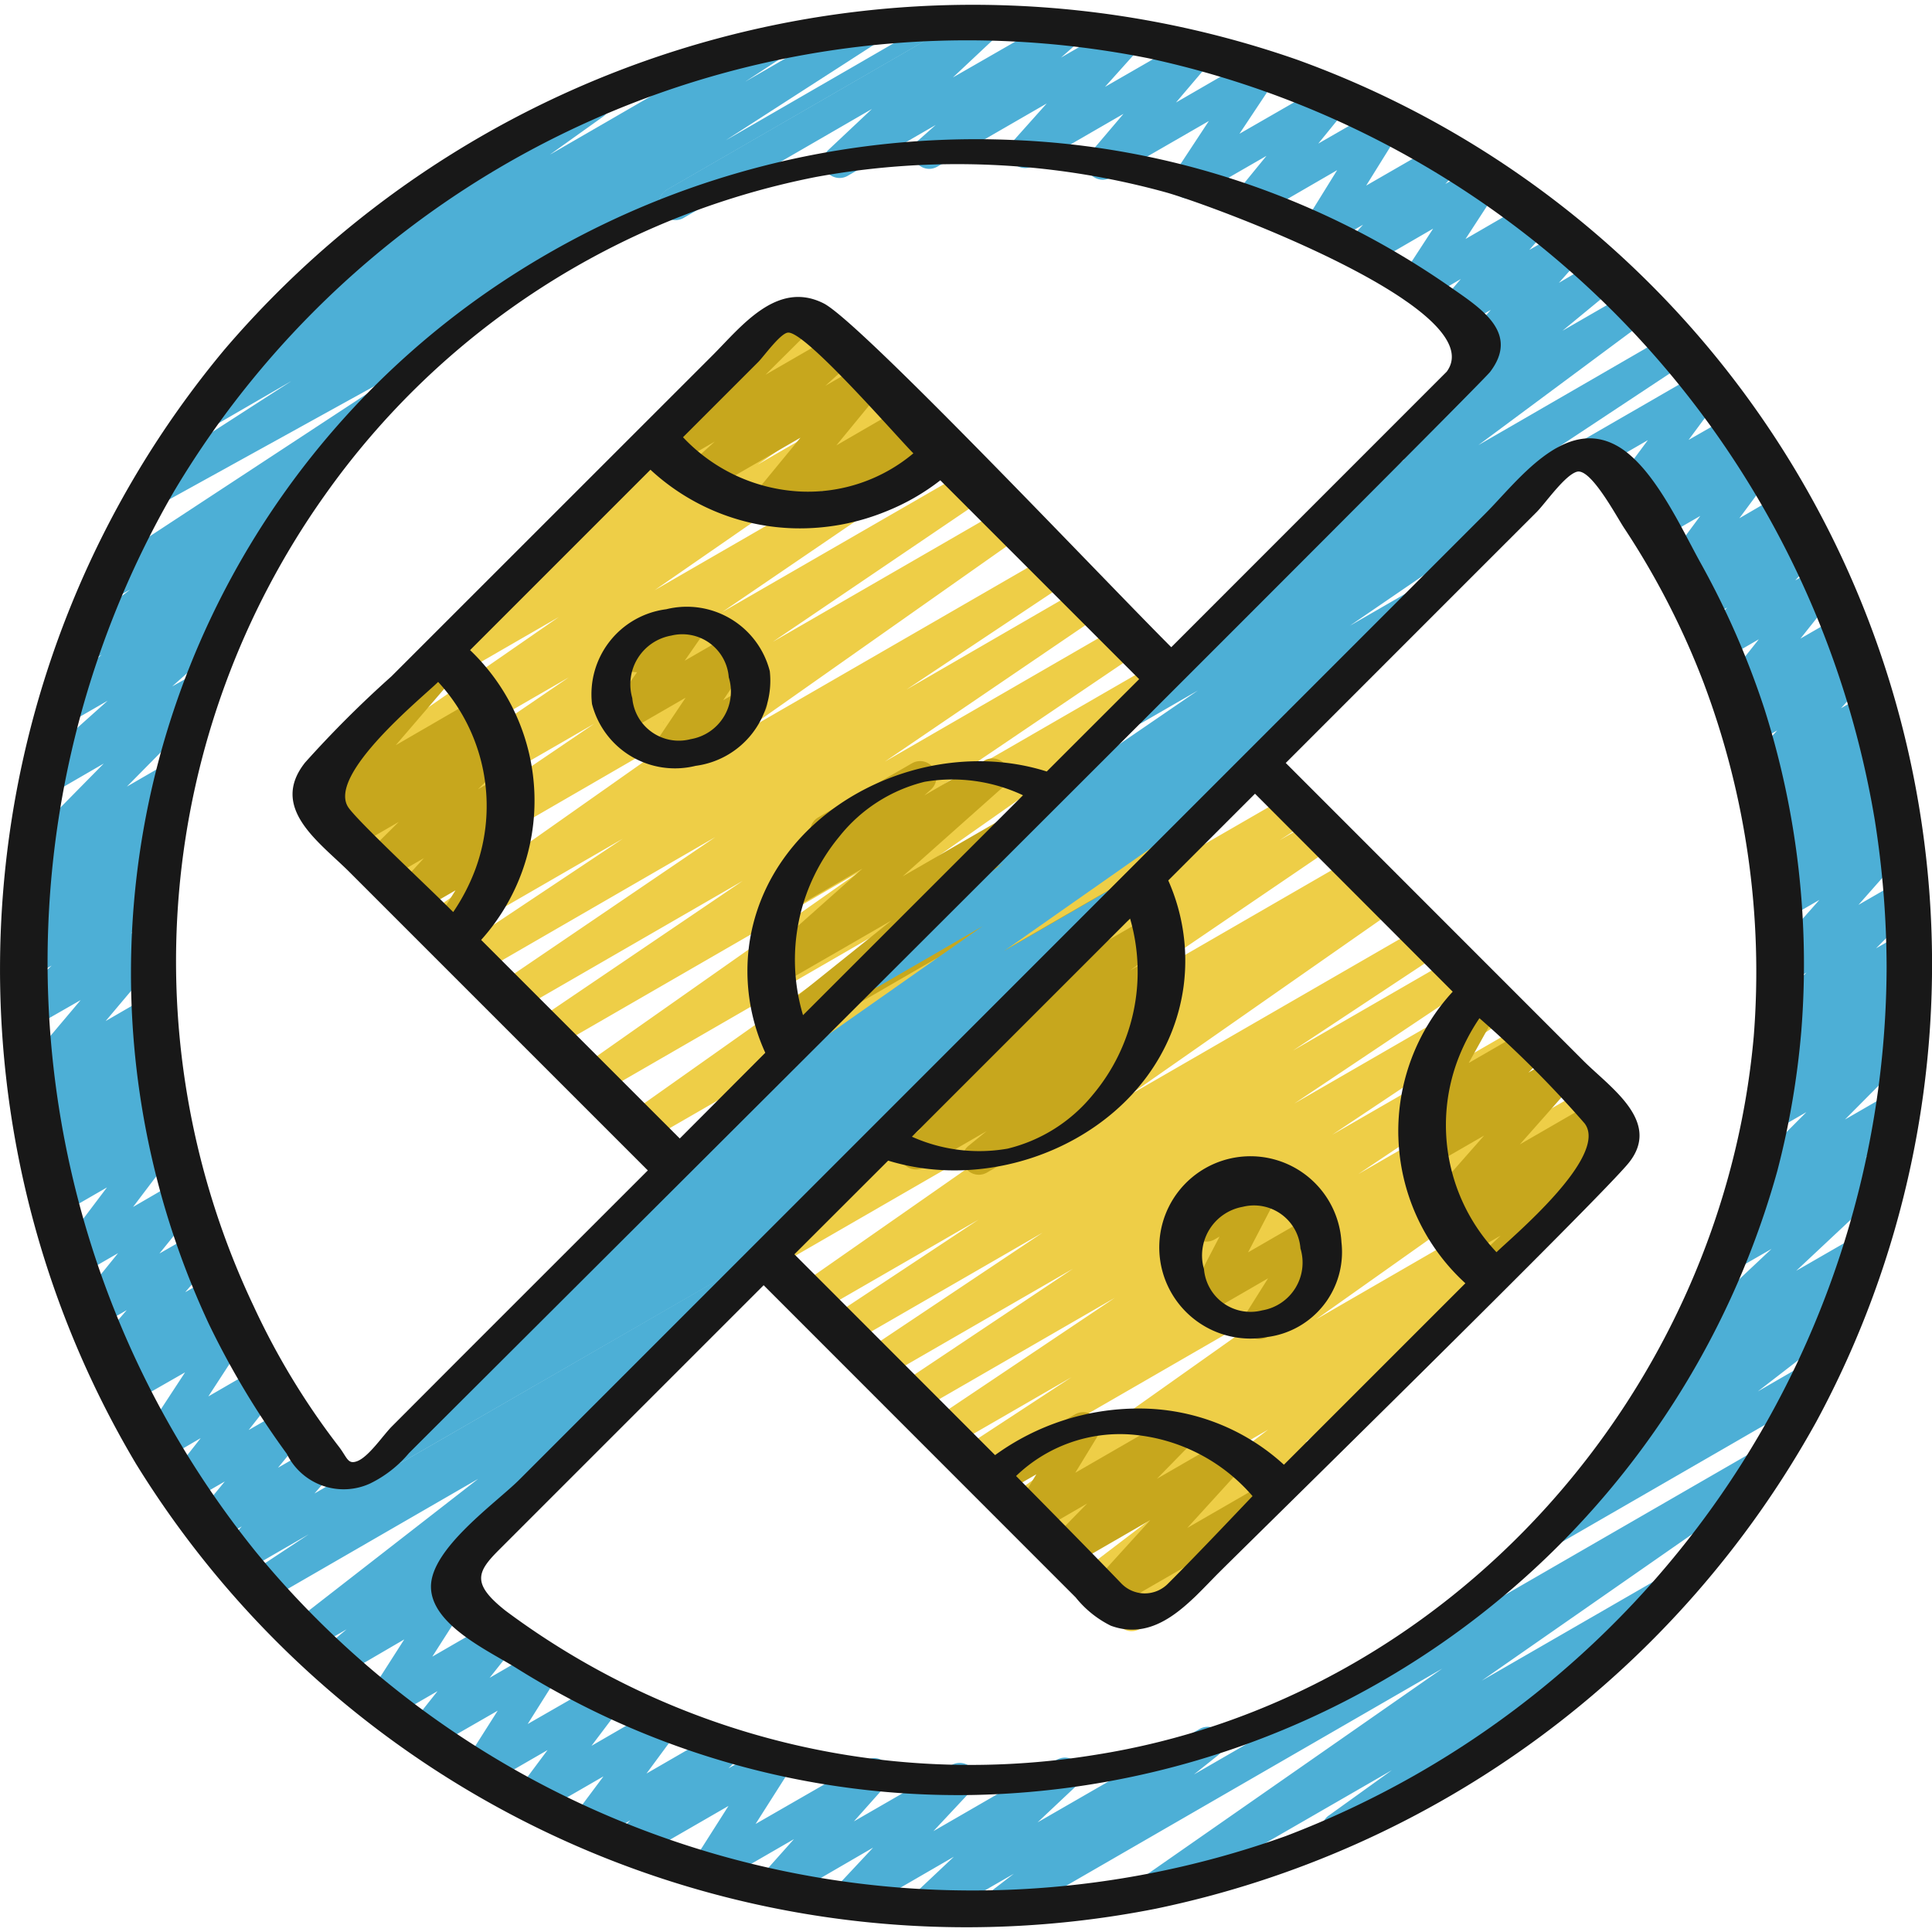 <svg xmlns="http://www.w3.org/2000/svg" xmlns:xlink="http://www.w3.org/1999/xlink" width="148" height="148" viewBox="0 0 148 148"><defs><clipPath id="a"><rect width="148" height="148" transform="translate(965.999 3996)" fill="#fff" stroke="#707070" stroke-width="1"></rect></clipPath></defs><g transform="translate(-965.999 -3996)" clip-path="url(#a)"><g transform="translate(965.193 3995.147)"><path d="M87.5,125.809a1.247,1.247,0,0,1-.823-2.185l4.27-3.741L85.207,123.2a1.247,1.247,0,0,1-1.379-2.07l14.12-10.758-16.213,9.359a1.247,1.247,0,0,1-1.312-2.12l6.757-4.465-7.613,4.4a1.247,1.247,0,0,1-1.347-2.1L100.17,99.9l-24.254,14a1.247,1.247,0,1,1-1.31-2.123l8.284-5.425-9.211,5.318a1.247,1.247,0,0,1-1.317-2.115l13.846-9.284-15.165,8.755a1.247,1.247,0,0,1-1.314-2.118L83,98.045l-14.542,8.393a1.247,1.247,0,1,1-1.317-2.118l13.534-9.039-14.824,8.555a1.247,1.247,0,0,1-1.312-2.12l11.224-7.43-12.339,7.121a1.247,1.247,0,0,1-1.337-2.1L82.436,85.1,60.042,98.025a1.247,1.247,0,0,1-1.295-2.13l.943-.606-1.512.873a1.247,1.247,0,0,1-1.324-2.11l16.759-11.4L55.261,93.244a1.247,1.247,0,1,1-1.3-2.13l2.2-1.409-2.814,1.621a1.247,1.247,0,1,1-1.33-2.11L69.683,77.131,50.325,88.305a1.247,1.247,0,0,1-1.344-2.1L70.843,70.743,46.7,84.681a1.247,1.247,0,0,1-1.339-2.1L66.53,67.7,43.191,81.171a1.247,1.247,0,0,1-1.322-2.113L57.7,68.333,40.372,78.34a1.247,1.247,0,1,1-1.327-2.113L55.6,64.979,37.474,75.455a1.247,1.247,0,0,1-1.314-2.12L48.519,65.1l-13.556,7.83a1.247,1.247,0,0,1-1.342-2.1L55.034,55.747,31.428,69.408A1.247,1.247,0,0,1,30.1,67.3L46.316,56.3,28.555,66.547a1.247,1.247,0,0,1-1.324-2.11L44.371,52.747,25.828,63.452A1.247,1.247,0,0,1,24.5,61.347l19.1-13.22L33.044,54.218a1.247,1.247,0,0,1-1.332-2.105l9.955-6.859a1.247,1.247,0,0,1-.871-2.245l9.768-7.358a1.232,1.232,0,0,1-.531-.432,1.247,1.247,0,0,1,.215-1.669l6.735-5.709a1.247,1.247,0,0,1,.544-1.517l4.011-2.317a1.247,1.247,0,0,1,1.429,2.033l-.536.454,1.307-.748a1.247,1.247,0,0,1,1.374,2.075L58.6,32.73l7.685-4.437A1.247,1.247,0,0,1,67.612,30.4l-8.777,6.049,9.892-5.712a1.247,1.247,0,0,1,1.332,2.105l-19.1,13.22L71.94,33.95a1.247,1.247,0,0,1,1.324,2.113L56.121,47.746,74.9,36.915a1.247,1.247,0,0,1,1.324,2.113L60.01,50.018,77.752,39.774a1.247,1.247,0,0,1,1.342,2.1L57.678,56.957,81.3,43.321a1.247,1.247,0,0,1,1.314,2.12L70.254,53.672,83.808,45.83a1.247,1.247,0,0,1,1.327,2.11L68.593,59.194,86.726,48.718a1.247,1.247,0,0,1,1.322,2.113L72.222,61.541l17.323-10a1.247,1.247,0,0,1,1.342,2.1L69.71,68.523,93.054,55.054a1.247,1.247,0,0,1,1.344,2.1L72.544,72.616,96.676,58.68A1.247,1.247,0,0,1,98,60.791L80.316,72.883,99.691,61.7a1.247,1.247,0,0,1,1.3,2.128l-2.178,1.4,2.8-1.614a1.247,1.247,0,0,1,1.327,2.113l-16.759,11.4,18.35-10.6a1.247,1.247,0,1,1,1.3,2.13l-.943.606,1.509-.873a1.247,1.247,0,0,1,1.337,2.1L87.37,84.716l22.4-12.93a1.247,1.247,0,0,1,1.312,2.12L99.856,81.331l12.329-7.119A1.248,1.248,0,0,1,113.5,76.33L99.961,85.387l14.833-8.565a1.248,1.248,0,0,1,1.317,2.12l-13.247,8.837L117.386,79.4a1.247,1.247,0,0,1,1.319,2.115L104.86,90.792l15.163-8.752a1.247,1.247,0,0,1,1.31,2.12L113.021,89.6l9.229-5.333a1.247,1.247,0,0,1,1.344,2.1L101.63,101.919l20.121-11.626a1.247,1.247,0,0,1,1.312,2.12l-8.86,5.862a1.377,1.377,0,0,1,1.07.556,1.247,1.247,0,0,1-.282,1.684l-14.18,10.805a1.247,1.247,0,0,1,1.3,2.09l-9.478,8.3a1.247,1.247,0,0,1-.5,1.611l-4.016,2.32a1.22,1.22,0,0,1-.621.165Z" fill="#eece47"></path><path d="M75.784,90.844A1.247,1.247,0,0,1,75,88.629l1.379-1.122-4.789,2.766a1.247,1.247,0,0,1-1.367-2.08l1.247-.92-2.993,1.746a1.247,1.247,0,0,1-1.359-2.088l2.729-2L65.926,87.2a1.247,1.247,0,0,1-1.367-2.08l5.719-4.24L63.6,84.7a1.247,1.247,0,0,1-1.4-2.05l10.476-8.458L61.452,80.68a1.247,1.247,0,0,1-1.407-2.053l9.047-7.256-8.481,4.894a1.247,1.247,0,0,1-1.452-2.013l7.72-6.864-5.1,2.951a1.247,1.247,0,0,1-1.447-2.018L63.447,65.6a1.248,1.248,0,0,1,.045-2.135l7.179-4.143a1.247,1.247,0,0,1,1.444,2.018l-.5.444,4.6-2.669a1.247,1.247,0,0,1,1.452,2.01L69.95,67.989l11.973-6.914a1.247,1.247,0,0,1,1.4,2.053L74.29,70.384l11.045-6.375a1.247,1.247,0,0,1,1.4,2.05L76.25,74.519l11.511-6.645a1.247,1.247,0,0,1,1.364,2.083L83.406,74.2l5.353-3.09a1.247,1.247,0,0,1,1.359,2.088l-2.744,2,1.646-.95a1.247,1.247,0,0,1,1.367,2.083l-1.512,1.122a1.247,1.247,0,0,1,1.115,2.17L87.3,81.825a1.227,1.227,0,0,1,.9.609,1.247,1.247,0,0,1-.454,1.7L76.41,90.677a1.247,1.247,0,0,1-.626.167Z" fill="#c7a71d"></path><path d="M120,119.042a1.247,1.247,0,0,1-.748-2.245l7.565-5.844a1.247,1.247,0,0,1-1.15-2.173l3.781-2.9a1.247,1.247,0,0,1-.621-2.133l7.685-7.221-2.649,1.526a1.247,1.247,0,0,1-1.444-2.018l3.243-2.829-.364.21a1.247,1.247,0,0,1-1.5-1.958l5.383-5.408-2.422,1.4a1.247,1.247,0,0,1-1.439-2.023l1.394-1.2a1.347,1.347,0,0,1-1.055-.5,1.247,1.247,0,0,1,.162-1.656l1.893-1.746a1.247,1.247,0,0,1-1.479-1.975l2.956-2.993-1.422.821a1.247,1.247,0,0,1-1.556-1.911l3.966-4.477-2.417,1.4a1.247,1.247,0,0,1-1.5-1.961l1.978-2-.97.559a1.247,1.247,0,0,1-1.5-1.958l1.676-1.686-.654.377a1.247,1.247,0,0,1-1.517-1.951l1.746-1.786-.828.479a1.247,1.247,0,0,1-1.546-1.921l2.3-2.534-1.8,1.04a1.247,1.247,0,0,1-1.5-1.968l.673-.661a1.247,1.247,0,0,1-1.586-1.863l2.806-3.529-2.7,1.559a1.247,1.247,0,0,1-1.551-1.916l1.823-2.078-1.746,1a1.247,1.247,0,0,1-1.531-1.933l1.247-1.339-1,.584a1.247,1.247,0,0,1-1.626-1.821l2.6-3.507-3.185,1.838a1.247,1.247,0,0,1-1.544-1.926l1.27-1.374-1.4.808a1.247,1.247,0,0,1-1.626-1.823l2.467-3.327-3.654,2.11a1.247,1.247,0,1,1-1.247-2.16L131,29.405a1.247,1.247,0,0,1,1.626,1.821l-2.467,3.327,3.282-1.878a1.247,1.247,0,0,1,1.541,1.926l-1.27,1.374,1.309-.748a1.247,1.247,0,0,1,1.626,1.821l-2.6,3.507,3.13-1.823a1.247,1.247,0,0,1,1.531,1.936l-1.247,1.339,1.187-.686a1.247,1.247,0,0,1,1.551,1.913l-1.863,2.08,1.6-.928a1.247,1.247,0,0,1,1.6,1.856l-2.806,3.529,2.8-1.616a1.247,1.247,0,0,1,1.5,1.97l-.676.661.234-.135a1.247,1.247,0,0,1,1.546,1.921l-2.3,2.534,1.664-.96a1.247,1.247,0,0,1,1.519,1.948l-1.746,1.786,1-.574a1.247,1.247,0,0,1,1.5,1.958L144.1,60.948l.928-.536a1.247,1.247,0,0,1,1.512,1.958l-1.983,2,1.013-.584a1.247,1.247,0,0,1,1.556,1.908l-3.953,4.475,2.8-1.614a1.247,1.247,0,0,1,1.512,1.958L144.521,73.5l1.763-1.015a1.247,1.247,0,0,1,1.467,2l-1.891,1.746.377-.217a1.247,1.247,0,0,1,1.439,2.023l-1.195,1.033a1.248,1.248,0,0,1,1.045,2.118l-5.388,5.425,3.362-1.941a1.247,1.247,0,0,1,1.444,2.02L143.7,89.52l.918-.529a1.247,1.247,0,0,1,1.477,2L138.405,98.2l4.49-2.589a1.247,1.247,0,0,1,1.382,2.068l-2.385,1.831a1.265,1.265,0,0,1,1.247.534,1.247,1.247,0,0,1-.274,1.679l-7.406,5.722,3.455-2a1.247,1.247,0,1,1,1.247,2.158l-19.55,11.287a1.23,1.23,0,0,1-.614.15Z" fill="#4dafd6"></path><path d="M129.927,28.659l-9.877,6.535a1.2,1.2,0,0,1,1.048.574,1.247,1.247,0,0,1-.349,1.7L104.211,48.788l4.19-2.419a1.249,1.249,0,1,1,1.322,2.12L99.2,55.573a1.247,1.247,0,0,1,1.671.424,1.262,1.262,0,0,1-.324,1.7L77.722,73.706l7.932-4.589a1.247,1.247,0,0,1,1.7.424,1.265,1.265,0,0,1-.374,1.7l-8.755,5.787a1.354,1.354,0,0,1,1.048.6,1.265,1.265,0,0,1-.374,1.7l-8.181,5.388a1.225,1.225,0,0,1,.9.574,1.247,1.247,0,0,1-.374,1.7l-7.458,4.889a1.107,1.107,0,0,1,.723.574,1.23,1.23,0,0,1-.449,1.7l-2.819,1.621L31.752,112.766a1.125,1.125,0,0,1-.624.175,1.172,1.172,0,0,1-1.048-.6.092.092,0,0,1-.025-.075,1.23,1.23,0,0,1,.4-1.621l7.458-4.864a1.217,1.217,0,0,1-.723-.549,1.265,1.265,0,0,1,.374-1.7l8.156-5.363a1.266,1.266,0,0,1-.5-2.295l8.755-5.787a1.247,1.247,0,0,1-.7-2.27l22.8-16.013L68.144,76.4a1.249,1.249,0,0,1-1.322-2.12L77.7,66.971l-.349.2a1.247,1.247,0,0,1-1.322-2.1L92.563,53.752l-4.19,2.419a1.249,1.249,0,0,1-1.322-2.12l9.1-6.036a1.245,1.245,0,0,1-.848-2.245L108.4,36.042a1.247,1.247,0,0,1-1.247-2.12l6.435-5.263a1.175,1.175,0,0,1-.474-.374,1.247,1.247,0,0,1,.025-1.621l1.871-2.07-2.245,1.3a1.265,1.265,0,0,1-1.6-.274,1.247,1.247,0,0,1,.025-1.621l1.522-1.771-2.918,1.7a1.247,1.247,0,0,1-1.522-.224,1.277,1.277,0,0,1-.15-1.546l2.469-3.791-4.989,2.893a1.27,1.27,0,0,1-1.6-.3,1.285,1.285,0,0,1,.075-1.646l1.147-1.247L102.39,19.7a1.245,1.245,0,0,1-1.671-1.746l2.519-4.066L97.2,17.385a1.26,1.26,0,0,1-1.571-.274,1.275,1.275,0,0,1-.025-1.6l2.22-2.719-5.413,3.118a1.247,1.247,0,0,1-1.646-1.771l2.644-4.016-7.483,4.315a1.247,1.247,0,0,1-1.6-1.871l2.544-2.993-6.909,3.991a1.27,1.27,0,0,1-1.6-.3,1.215,1.215,0,0,1,.05-1.6L80.989,8.78l-8.381,4.839a1.227,1.227,0,0,1-1.621-.349,1.262,1.262,0,0,1,.175-1.671l1.322-1.172-6.735,3.891a1.247,1.247,0,0,1-1.621-.324,1.225,1.225,0,0,1,.125-1.646L67.6,9.2,53.153,17.56a1.29,1.29,0,0,1-1.721-.474.708.708,0,0,1-.1-.3,1.247,1.247,0,0,1,.574-1.4L75.277,1.9l.4-.224a1.247,1.247,0,0,1,1.472,1.97L73.806,6.784,81.962,2.1a1.247,1.247,0,0,1,1.447,2L82.087,5.263l4.39-2.544a1.27,1.27,0,0,1,1.6.3,1.247,1.247,0,0,1-.05,1.621L85.454,7.508l6.41-3.692a1.23,1.23,0,0,1,1.571.3,1.215,1.215,0,0,1,0,1.6L90.892,8.705l5.862-3.392a1.247,1.247,0,0,1,1.671,1.771L95.755,11.1l6.635-3.816a1.23,1.23,0,0,1,1.571.274,1.247,1.247,0,0,1,.025,1.6l-2.195,2.694,4.515-2.594a1.247,1.247,0,0,1,1.7,1.721l-2.544,4.091,5.712-3.292a1.247,1.247,0,0,1,1.522,1.921l-1.172,1.247,2.345-1.347a1.287,1.287,0,0,1,1.546.224,1.247,1.247,0,0,1,.125,1.546l-2.469,3.791,4.864-2.819a1.27,1.27,0,0,1,1.6.3,1.247,1.247,0,0,1-.025,1.6L117.955,20l2.569-1.472a1.247,1.247,0,0,1,1.546,1.921l-1.846,2.07,2.893-1.7a1.285,1.285,0,0,1,1.671.374,1.267,1.267,0,0,1-.249,1.671L120.5,26.19l5.188-2.993a1.267,1.267,0,0,1,1.671.4,1.282,1.282,0,0,1-.3,1.7l-13,9.653,14.542-8.406a1.247,1.247,0,0,1,1.7.424,1.265,1.265,0,0,1-.374,1.7Z" fill="#4dafd6"></path><path d="M136.737,113.989,114.313,129.6l13.619-7.857a1.247,1.247,0,0,1,1.347,2.1l-10.052,7.233a1.058,1.058,0,0,1,.424.449,1.247,1.247,0,0,1-.449,1.7L103.987,142a1.247,1.247,0,0,1-1.347-2.1l4.789-3.442-17.211,9.927a1.239,1.239,0,0,1-1.322-2.1l22.4-15.614L78.021,147.886a1.185,1.185,0,0,1-.624.175,1.3,1.3,0,0,1-1.048-.549,1.277,1.277,0,0,1,.274-1.7l1.846-1.422-6.061,3.492a1.257,1.257,0,0,1-1.5-2l2.968-2.794-7.583,4.39a1.26,1.26,0,0,1-1.546-1.946l2.943-3.143-6.959,4.041a1.265,1.265,0,0,1-1.6-.3,1.247,1.247,0,0,1,.025-1.621l2.469-2.769-6.086,3.517a1.247,1.247,0,0,1-1.522-.2,1.277,1.277,0,0,1-.15-1.546l2.744-4.315-6.959,4.016a1.257,1.257,0,0,1-1.522-1.97l.973-.948-2.794,1.6a1.225,1.225,0,0,1-1.546-.249,1.247,1.247,0,0,1-.075-1.571l2.345-3.143L42.1,139.78a1.2,1.2,0,0,1-1.546-.249,1.247,1.247,0,0,1-.075-1.571l2.27-3.043-4.664,2.694a1.247,1.247,0,0,1-1.522-.2,1.277,1.277,0,0,1-.15-1.546l2.519-3.966L33.9,134.791a1.2,1.2,0,0,1-1.546-.274,1.21,1.21,0,0,1-.05-1.571l2.02-2.544L30.7,132.5a1.292,1.292,0,0,1-1.546-.224,1.275,1.275,0,0,1-.125-1.546l2.744-4.29-4.789,2.794a1.253,1.253,0,0,1-1.447-2.045l1.821-1.522-2.669,1.546a1.267,1.267,0,0,1-1.671-.4,1.247,1.247,0,0,1,.274-1.671l14.143-11-16.063,9.279a1.249,1.249,0,0,1-1.322-2.12l4.415-2.918-4.964,2.868a1.27,1.27,0,0,1-1.6-.3,1.247,1.247,0,0,1,.05-1.621l1.372-1.546-1.871,1.073a1.23,1.23,0,0,1-1.571-.274,1.247,1.247,0,0,1-.025-1.6l2.17-2.644-2.544,1.472a1.26,1.26,0,0,1-1.571-.274,1.275,1.275,0,0,1-.025-1.6l2.295-2.918-2.694,1.571a1.217,1.217,0,0,1-1.522-.224,1.277,1.277,0,0,1-.15-1.546l3.168-4.839-4.016,2.295a1.237,1.237,0,0,1-1.5-1.946l.923-.948-.524.3a1.247,1.247,0,0,1-1.571-1.9l2.22-2.569L8.481,102.39a1.247,1.247,0,0,1-1.6-1.871l2.968-3.667-2.943,1.7A1.247,1.247,0,0,1,5.338,98.3a1.275,1.275,0,0,1-.05-1.571L9,91.815l-3.292,1.9a1.247,1.247,0,0,1-1.5-1.97l1.222-1.2-.449.249a1.215,1.215,0,0,1-1.6-.324,1.227,1.227,0,0,1,.1-1.646l1.671-1.646L4.24,87.7a1.247,1.247,0,0,1-1.646-.349A1.232,1.232,0,0,1,2.769,85.7l.848-.773a1.347,1.347,0,0,1-1.222-.424,1.275,1.275,0,0,1,0-1.6l4.589-5.438-3.442,1.97a1.215,1.215,0,0,1-1.6-.324,1.227,1.227,0,0,1,.1-1.646l2.719-2.644-1.472.848a1.257,1.257,0,0,1-1.5-2L4.54,71.137l-1,.574A1.247,1.247,0,0,1,2.1,69.69L4.614,67.4l-.8.474a1.275,1.275,0,0,1-1.621-.324,1.247,1.247,0,0,1,.1-1.646l6.46-6.56-3.916,2.27a1.227,1.227,0,0,1-1.621-.349,1.262,1.262,0,0,1,.175-1.671l5.662-5.063L5.986,56.3a1.26,1.26,0,0,1-1.646-.374,1.277,1.277,0,0,1,.249-1.7l4.016-3.218-.973.549a1.247,1.247,0,0,1-1.671-.374,1.282,1.282,0,0,1,.3-1.7l4.515-3.467-1.322.748a1.247,1.247,0,0,1-1.3-2.12L31.478,29.333,13.145,39.46a1.253,1.253,0,1,1-1.3-2.145l11.3-7.283L17.161,33.5a1.247,1.247,0,0,1-1.3-2.12l5.413-3.517a1.19,1.19,0,0,1-1.023-.574,1.247,1.247,0,0,1,.3-1.7l9.852-7.009a1.29,1.29,0,0,1-.4-.424,1.26,1.26,0,0,1,.449-1.721L45.7,7.657a1.225,1.225,0,0,1,1.671.4,1.29,1.29,0,0,1-.324,1.7L42.927,12.7,59.114,3.342a1.247,1.247,0,0,1,1.3,2.12L57.892,7.109,66.4,2.195a1.222,1.222,0,0,1,1.671.424,1.26,1.26,0,0,1-.374,1.7L56.4,11.6l17.31-10a1.23,1.23,0,0,1,1.571.3L51.906,15.39a1.247,1.247,0,0,0-.574,1.4A158.139,158.139,0,0,0,35.045,27.362L27.562,34.9a1.215,1.215,0,0,1-.324,1.6l-5.363,4.116a1.3,1.3,0,0,1,1.1.549,1.217,1.217,0,0,1-.249,1.671l-4.215,3.392a1.29,1.29,0,0,1,1.347.474,1.262,1.262,0,0,1-.175,1.671l-5.687,5.063,1.5-.848a1.275,1.275,0,0,1,1.621.324,1.247,1.247,0,0,1-.1,1.621L10.526,61.11l2.843-1.646a1.247,1.247,0,0,1,1.621.349,1.265,1.265,0,0,1-.175,1.671L12.3,63.779l.4-.249a1.247,1.247,0,0,1,1.621.349,1.23,1.23,0,0,1-.15,1.646l-2.719,2.569.6-.349a1.246,1.246,0,0,1,1.5,1.97l-2.719,2.644,1.073-.6a1.265,1.265,0,0,1,1.6.274,1.247,1.247,0,0,1-.025,1.6L8.9,79.069l2.968-1.721a1.247,1.247,0,0,1,1.472,2l-.823.773a1.247,1.247,0,0,1,1.147,2.1L12,83.858l.649-.349a1.247,1.247,0,0,1,1.5,1.946L12.9,86.676l.2-.1a1.247,1.247,0,0,1,1.571.249,1.275,1.275,0,0,1,.05,1.571L11,93.311l3.392-1.97a1.247,1.247,0,0,1,1.6,1.871L13.02,96.878l2.619-1.5a1.3,1.3,0,0,1,1.6.274,1.28,1.28,0,0,1-.025,1.621l-2.22,2.569,2.045-1.172a1.247,1.247,0,0,1,1.522,1.946l-.923.948.624-.349a1.217,1.217,0,0,1,1.522.224,1.247,1.247,0,0,1,.15,1.522l-3.168,4.864,3.791-2.195a1.247,1.247,0,0,1,1.6,1.846L19.854,110.4l2.819-1.621a1.225,1.225,0,0,1,1.571.274,1.247,1.247,0,0,1,.025,1.6L22.1,113.29l2.594-1.5a1.247,1.247,0,0,1,1.6.3,1.215,1.215,0,0,1-.025,1.6l-1.372,1.571,5.163-2.993a.092.092,0,0,0,.025.075,1.172,1.172,0,0,0,1.048.6,1.125,1.125,0,0,0,.624-.175L61.235,95.755a1.247,1.247,0,0,1-.4,1.621l-8.181,5.388a1.225,1.225,0,0,1,.848.549,1.247,1.247,0,0,1-.249,1.671l-14.542,11.3a1.23,1.23,0,0,1,1.272.524,1.267,1.267,0,0,1-.2,1.671l-3.741,3.143a1.162,1.162,0,0,1,.5.3,1.275,1.275,0,0,1,.125,1.546l-2.744,4.29,4.789-2.769a1.225,1.225,0,0,1,1.571.249,1.277,1.277,0,0,1,.05,1.6l-2.02,2.544,3.741-2.17a1.247,1.247,0,0,1,1.671,1.746L41.23,132.92l5.562-3.193a1.225,1.225,0,0,1,1.546.249,1.247,1.247,0,0,1,.075,1.571l-2.295,3.043,4.914-2.843A1.287,1.287,0,0,1,52.6,132a1.21,1.21,0,0,1,.05,1.571l-2.32,3.143,5.737-3.317a1.247,1.247,0,0,1,1.522,1.946l-.973.973,3.118-1.8a1.247,1.247,0,0,1,1.522.2,1.282,1.282,0,0,1,.175,1.546l-2.744,4.315,8.456-4.864a1.2,1.2,0,0,1,1.571.274,1.247,1.247,0,0,1-.025,1.621l-2.469,2.769,7.483-4.315a1.27,1.27,0,0,1,1.6.3,1.285,1.285,0,0,1-.075,1.646l-2.918,3.118,9.453-5.462a1.222,1.222,0,0,1,1.621.349,1.247,1.247,0,0,1-.125,1.646l-2.968,2.794,12.422-7.159a1.235,1.235,0,0,1,1.372,2.045l-1.821,1.447,43.126-24.893a1.215,1.215,0,0,1,1.671.4,1.23,1.23,0,0,1-.324,1.7Z" fill="#4dafd6"></path><path d="M75,3.716l-22.324,12.3c-.449.249-.9.5-1.347.773a1.247,1.247,0,0,1,.574-1.4L75.277,1.9a.249.249,0,0,1,.1.125A1.247,1.247,0,0,1,75,3.716Z" fill="#4dafd6"></path><path d="M61.235,95.755,31.752,112.766a1.125,1.125,0,0,1-.624.175,1.172,1.172,0,0,1-1.048-.6.092.092,0,0,1-.025-.075L59.514,95.257a1.28,1.28,0,0,1,1.7.424.092.092,0,0,1,.025.075Z" fill="#4dafd6"></path><path d="M97.277,103.435a1.247,1.247,0,0,1-1.055-1.913l1.724-2.744-3.991,2.31a1.247,1.247,0,0,1-1.729-1.656l2-3.849-.414.237a1.247,1.247,0,0,1-1.247-2.158l4.121-2.377a1.247,1.247,0,0,1,1.729,1.656l-2,3.846,4.657-2.686a1.247,1.247,0,0,1,1.679,1.746L101,98.634a1.247,1.247,0,0,1,1.023,2.26l-4.108,2.37A1.222,1.222,0,0,1,97.277,103.435Z" fill="#c7a71d"></path><path d="M52.17,59.506a1.247,1.247,0,0,1-1.035-1.941L53.328,54.3l-3.659,2.113a1.247,1.247,0,0,1-1.646-1.793l1.584-2.277a1.275,1.275,0,0,1-1.16-.621,1.247,1.247,0,0,1,.454-1.7l4.121-2.377a1.247,1.247,0,0,1,1.646,1.791l-1.409,2.028,3.472-2a1.247,1.247,0,0,1,1.659,1.773L56.2,54.5l1.512-.873a1.247,1.247,0,1,1,1.247,2.16l-6.163,3.559a1.267,1.267,0,0,1-.624.157Z" fill="#c7a71d"></path><path d="M114.672,99.5a1.247,1.247,0,0,1-.858-2.155l1.946-1.838L113.3,96.928a1.247,1.247,0,0,1-1.444-2.018l1.4-1.217-1.377.793a1.247,1.247,0,0,1-1.559-1.906l4.178-4.739-3.841,2.215a1.247,1.247,0,0,1-1.5-1.968l1.362-1.337a1.247,1.247,0,0,1-1.579-1.746l3.382-6.089a1.313,1.313,0,0,1-.187-.249,1.247,1.247,0,0,1,.459-1.7l1.5-.863a1.247,1.247,0,0,1,1.716,1.689l-2.494,4.49,4.407-2.544a1.247,1.247,0,0,1,1.5,1.968l-1.332,1.31,1.975-1.14a1.247,1.247,0,0,1,1.559,1.906l-4.19,4.734,5.874-3.39a1.247,1.247,0,0,1,1.444,2.02l-1.392,1.212.549-.314a1.247,1.247,0,0,1,1.479,2l-7.141,6.742a1.247,1.247,0,0,1-.6,1.31L115.3,99.335a1.222,1.222,0,0,1-.624.17Z" fill="#c7a71d"></path><path d="M85.444,124.233a1.247,1.247,0,0,1-.923-2.088l4.407-4.849-6.118,3.537a1.247,1.247,0,0,1-1.514-1.951l2.791-2.853-3.874,2.245a1.247,1.247,0,0,1-1.691-1.726l1.671-2.756-2.846,1.644a1.247,1.247,0,1,1-1.247-2.158l7.061-4.078a1.248,1.248,0,0,1,1.691,1.729l-1.674,2.744,7.53-4.345a1.247,1.247,0,0,1,1.517,1.951l-2.789,2.851,5.186-2.993a1.247,1.247,0,0,1,1.546,1.918L91.757,117.9l5.669-3.272a1.247,1.247,0,0,1,1.247,2.158l-12.6,7.276a1.222,1.222,0,0,1-.629.17Z" fill="#c7a71d"></path><path d="M34.99,73.771a1.247,1.247,0,0,1-1.055-1.913l1.763-2.8-2.936,1.7a1.247,1.247,0,0,1-1.541-1.923l2.06-2.245L30.311,68.3a1.247,1.247,0,0,1-1.5-1.965l2.537-2.517-3.492,2.02a1.247,1.247,0,0,1-1.442-2.02l1-.861-1.389.8a1.247,1.247,0,0,1-1.569-1.891l7.323-8.528a1.247,1.247,0,0,1,.456-1.7l2.192-1.265A1.247,1.247,0,0,1,36,52.263L31.121,57.94l6.293-3.647a1.247,1.247,0,0,1,1.442,2.023l-1,.866.6-.344a1.247,1.247,0,0,1,1.5,1.965l-2.534,2.514,1.671-.968a1.247,1.247,0,0,1,1.541,1.926L38.567,64.52l.249-.14a1.247,1.247,0,0,1,1.679,1.746l-3.118,4.949.035.055a1.247,1.247,0,0,1-.456,1.7l-1.344.776A1.247,1.247,0,0,1,34.99,73.771Z" fill="#c7a71d"></path><path d="M64.495,40.811a1.247,1.247,0,0,1-.9-2.105l.249-.262L60.175,40.56a1.247,1.247,0,0,1-1.589-1.871l3.537-4.305L55,38.5a1.247,1.247,0,0,1-1.459-2l2.015-1.816-3.153,1.821a1.247,1.247,0,0,1-1.5-1.963l6.321-6.286a1.172,1.172,0,0,1-.152-.212,1.247,1.247,0,0,1,.454-1.7l4.011-2.317a1.247,1.247,0,0,1,1.5,1.965l-3.587,3.567,5.138-2.966a1.247,1.247,0,0,1,1.457,2l-2.018,1.818,2.794-1.614a1.247,1.247,0,0,1,1.589,1.871l-3.537,4.305,5.168-2.993a1.247,1.247,0,0,1,1.526,1.941l-.249.262.594-.347a1.248,1.248,0,1,1,1.247,2.163l-8.044,4.664a1.247,1.247,0,0,1-.624.155Z" fill="#c7a71d"></path><path d="M100.145,5.418a75.432,75.432,0,0,0-82.132,22.2,74.12,74.12,0,0,0-6.8,85.352,74.746,74.746,0,0,0,78.126,34.1,75.327,75.327,0,0,0,50.594-37.289A73.676,73.676,0,0,0,100.145,5.418Zm45.184,69.536A71.461,71.461,0,0,1,99.312,141.5,71.087,71.087,0,0,1,20.4,119.726a71.955,71.955,0,0,1-6.236-81.279A70.723,70.723,0,0,1,88.8,5.32a71.753,71.753,0,0,1,55.622,58.344A73.126,73.126,0,0,1,145.329,74.953Z" fill="#181818"></path><path d="M114.575,40.21,40.592,114.2c-1.781,1.778-6.779,5.275-6.772,8.2s4.457,4.931,6.542,6.236a63.761,63.761,0,0,0,34.99,9.72,65.3,65.3,0,0,0,61.606-47.81,63.372,63.372,0,0,0,1.833-10.673,64.652,64.652,0,0,0-2.824-24.718,63.623,63.623,0,0,0-4.876-11.157c-1.5-2.7-3.667-7.525-6.485-9.032C120.584,32.8,117.032,37.756,114.575,40.21Zm.87,56.568a14.185,14.185,0,0,1-2.993-14.666,15.566,15.566,0,0,1,1.686-3.26,83.288,83.288,0,0,1,8.059,8.062c1.9,2.524-5.7,8.81-6.752,9.865Zm-7.518-8.86a15.771,15.771,0,0,0,5.133,11.239l-13.9,13.9a16.41,16.41,0,0,0-11.152-4.305,18.707,18.707,0,0,0-10.975,3.569L61.659,96.938l7.184-7.176c9.536,2.923,21.224-2.968,22.631-13.347A15.105,15.105,0,0,0,90.3,68.3l6.645-6.645,15.145,15.165a15.789,15.789,0,0,0-4.165,11.095ZM96.758,115.463c-.369.369-4.126,4.367-6.508,6.735a2.494,2.494,0,0,1-3.544-.045c-2.477-2.579-7.031-7.189-8.064-8.231a11.474,11.474,0,0,1,8.85-3.175,13.681,13.681,0,0,1,9.266,4.717ZM87.375,71.219A14.626,14.626,0,0,1,84.5,84.743a12.1,12.1,0,0,1-6.5,4.1,12.6,12.6,0,0,1-7.338-.913ZM131.361,53.29a62.751,62.751,0,0,1,3.791,26.938c-2.414,27.228-23.264,50.838-50.572,55.074a59.576,59.576,0,0,1-45.042-11.057c-2.629-2.08-2.2-2.976-.5-4.672l3.946-3.948,16.32-16.318,23.9,23.91a7.982,7.982,0,0,0,2.7,2.175c3.542,1.292,6.094-1.888,8.276-4.071,1.916-1.916,29.455-28.919,31.428-31.428,2.469-3.14-1.434-5.717-3.492-7.767L99.3,59.3l13.257-13.26,5.966-5.964c.654-.656,2.155-2.829,3.083-3.085,1.055-.292,2.993,3.365,3.609,4.3a60.6,60.6,0,0,1,6.148,12Z" fill="#181818"></path><path d="M114.954,29.343c2.245-2.956-.6-4.8-2.938-6.425a62.973,62.973,0,0,0-33.75-11.346A65.732,65.732,0,0,0,38.187,23.182a63.519,63.519,0,0,0-21.351,79.156,63.915,63.915,0,0,0,5.939,9.882,4.849,4.849,0,0,0,6.363,2.285,9.071,9.071,0,0,0,2.993-2.332c3.973-3.976,81.877-81.6,82.823-82.83ZM65.1,64.941a12,12,0,0,1,6.54-4.2,12.743,12.743,0,0,1,7.533,1.033L62.322,78.62A14.794,14.794,0,0,1,65.1,64.941Zm15.889-4.989c-9.523-3.011-21.3,2.9-22.785,13.22A15.043,15.043,0,0,0,59.431,81.5l-6.552,6.567L37.664,72.855a15.948,15.948,0,0,0-.848-22.2L50.634,36.836a16.846,16.846,0,0,0,11.137,4.49,17.438,17.438,0,0,0,6.9-1.292,17.038,17.038,0,0,0,4.168-2.387L88.071,52.879q-3.542,3.537-7.084,7.079ZM34.371,53.093A14.005,14.005,0,0,1,37.2,67.5a15.412,15.412,0,0,1-1.676,3.22L35.2,70.4c-1.686-1.686-7.116-6.755-7.732-7.732-1.589-2.522,5.787-8.463,6.9-9.576ZM53.128,34.346l5.767-5.767c.4-.4,1.676-2.178,2.26-2.245,1.295-.18,8.321,7.947,9.62,9.246a12.564,12.564,0,0,1-8.643,2.926A13.22,13.22,0,0,1,53.128,34.346Zm-22.3,75.774c-.663.663-1.783,2.347-2.674,2.671-.728.267-.748-.3-1.424-1.162a56.305,56.305,0,0,1-6.485-10.7,61.651,61.651,0,0,1,5.45-62.153A60.324,60.324,0,0,1,63.3,14.412a60.16,60.16,0,0,1,26.744,1.155c3.492.958,25.137,8.944,21.586,13.758l-21.1,21.107C85.207,45.114,66.7,25.507,63.9,24.092c-3.569-1.8-6.3,1.766-8.5,3.971L30.787,52.669a83.939,83.939,0,0,0-6.607,6.595c-2.776,3.492,1.1,6.1,3.387,8.383Q39,79.081,50.432,90.512l-14.407,14.4Z" fill="#181818"></path><path d="M96.279,93.334H96.3Z" fill="#181818"></path><path d="M53.215,57.119C53.34,57.142,53.433,57.144,53.215,57.119Z" fill="#181818"></path><path d="M53.452,50.03h.04Z" fill="#181818"></path><path d="M51.589,56.171l.042.032C51.667,56.226,51.652,56.2,51.589,56.171Z" fill="#181818"></path><path d="M56.2,55.894C56.256,55.8,56.293,55.677,56.2,55.894Z" fill="#181818"></path><path d="M59.775,52.263a6.562,6.562,0,0,0-7.932-4.739,6.565,6.565,0,0,0-5.687,7.258,6.562,6.562,0,0,0,7.932,4.739,6.58,6.58,0,0,0,5.687-7.258Zm-6.061,5.213a3.579,3.579,0,0,1-4.472-3.15,3.789,3.789,0,0,1,2.976-4.782,3.567,3.567,0,0,1,4.415,3.193,3.7,3.7,0,0,1-2.918,4.739Z" fill="#181818"></path><path d="M103.568,96.017a6.984,6.984,0,1,0-5.687,7.258A6.562,6.562,0,0,0,103.568,96.017Zm-6.061,5.213a3.577,3.577,0,0,1-4.47-3.153A3.784,3.784,0,0,1,96.01,93.3a3.567,3.567,0,0,1,4.417,3.19,3.709,3.709,0,0,1-2.921,4.742Z" fill="#181818"></path></g></g></svg>